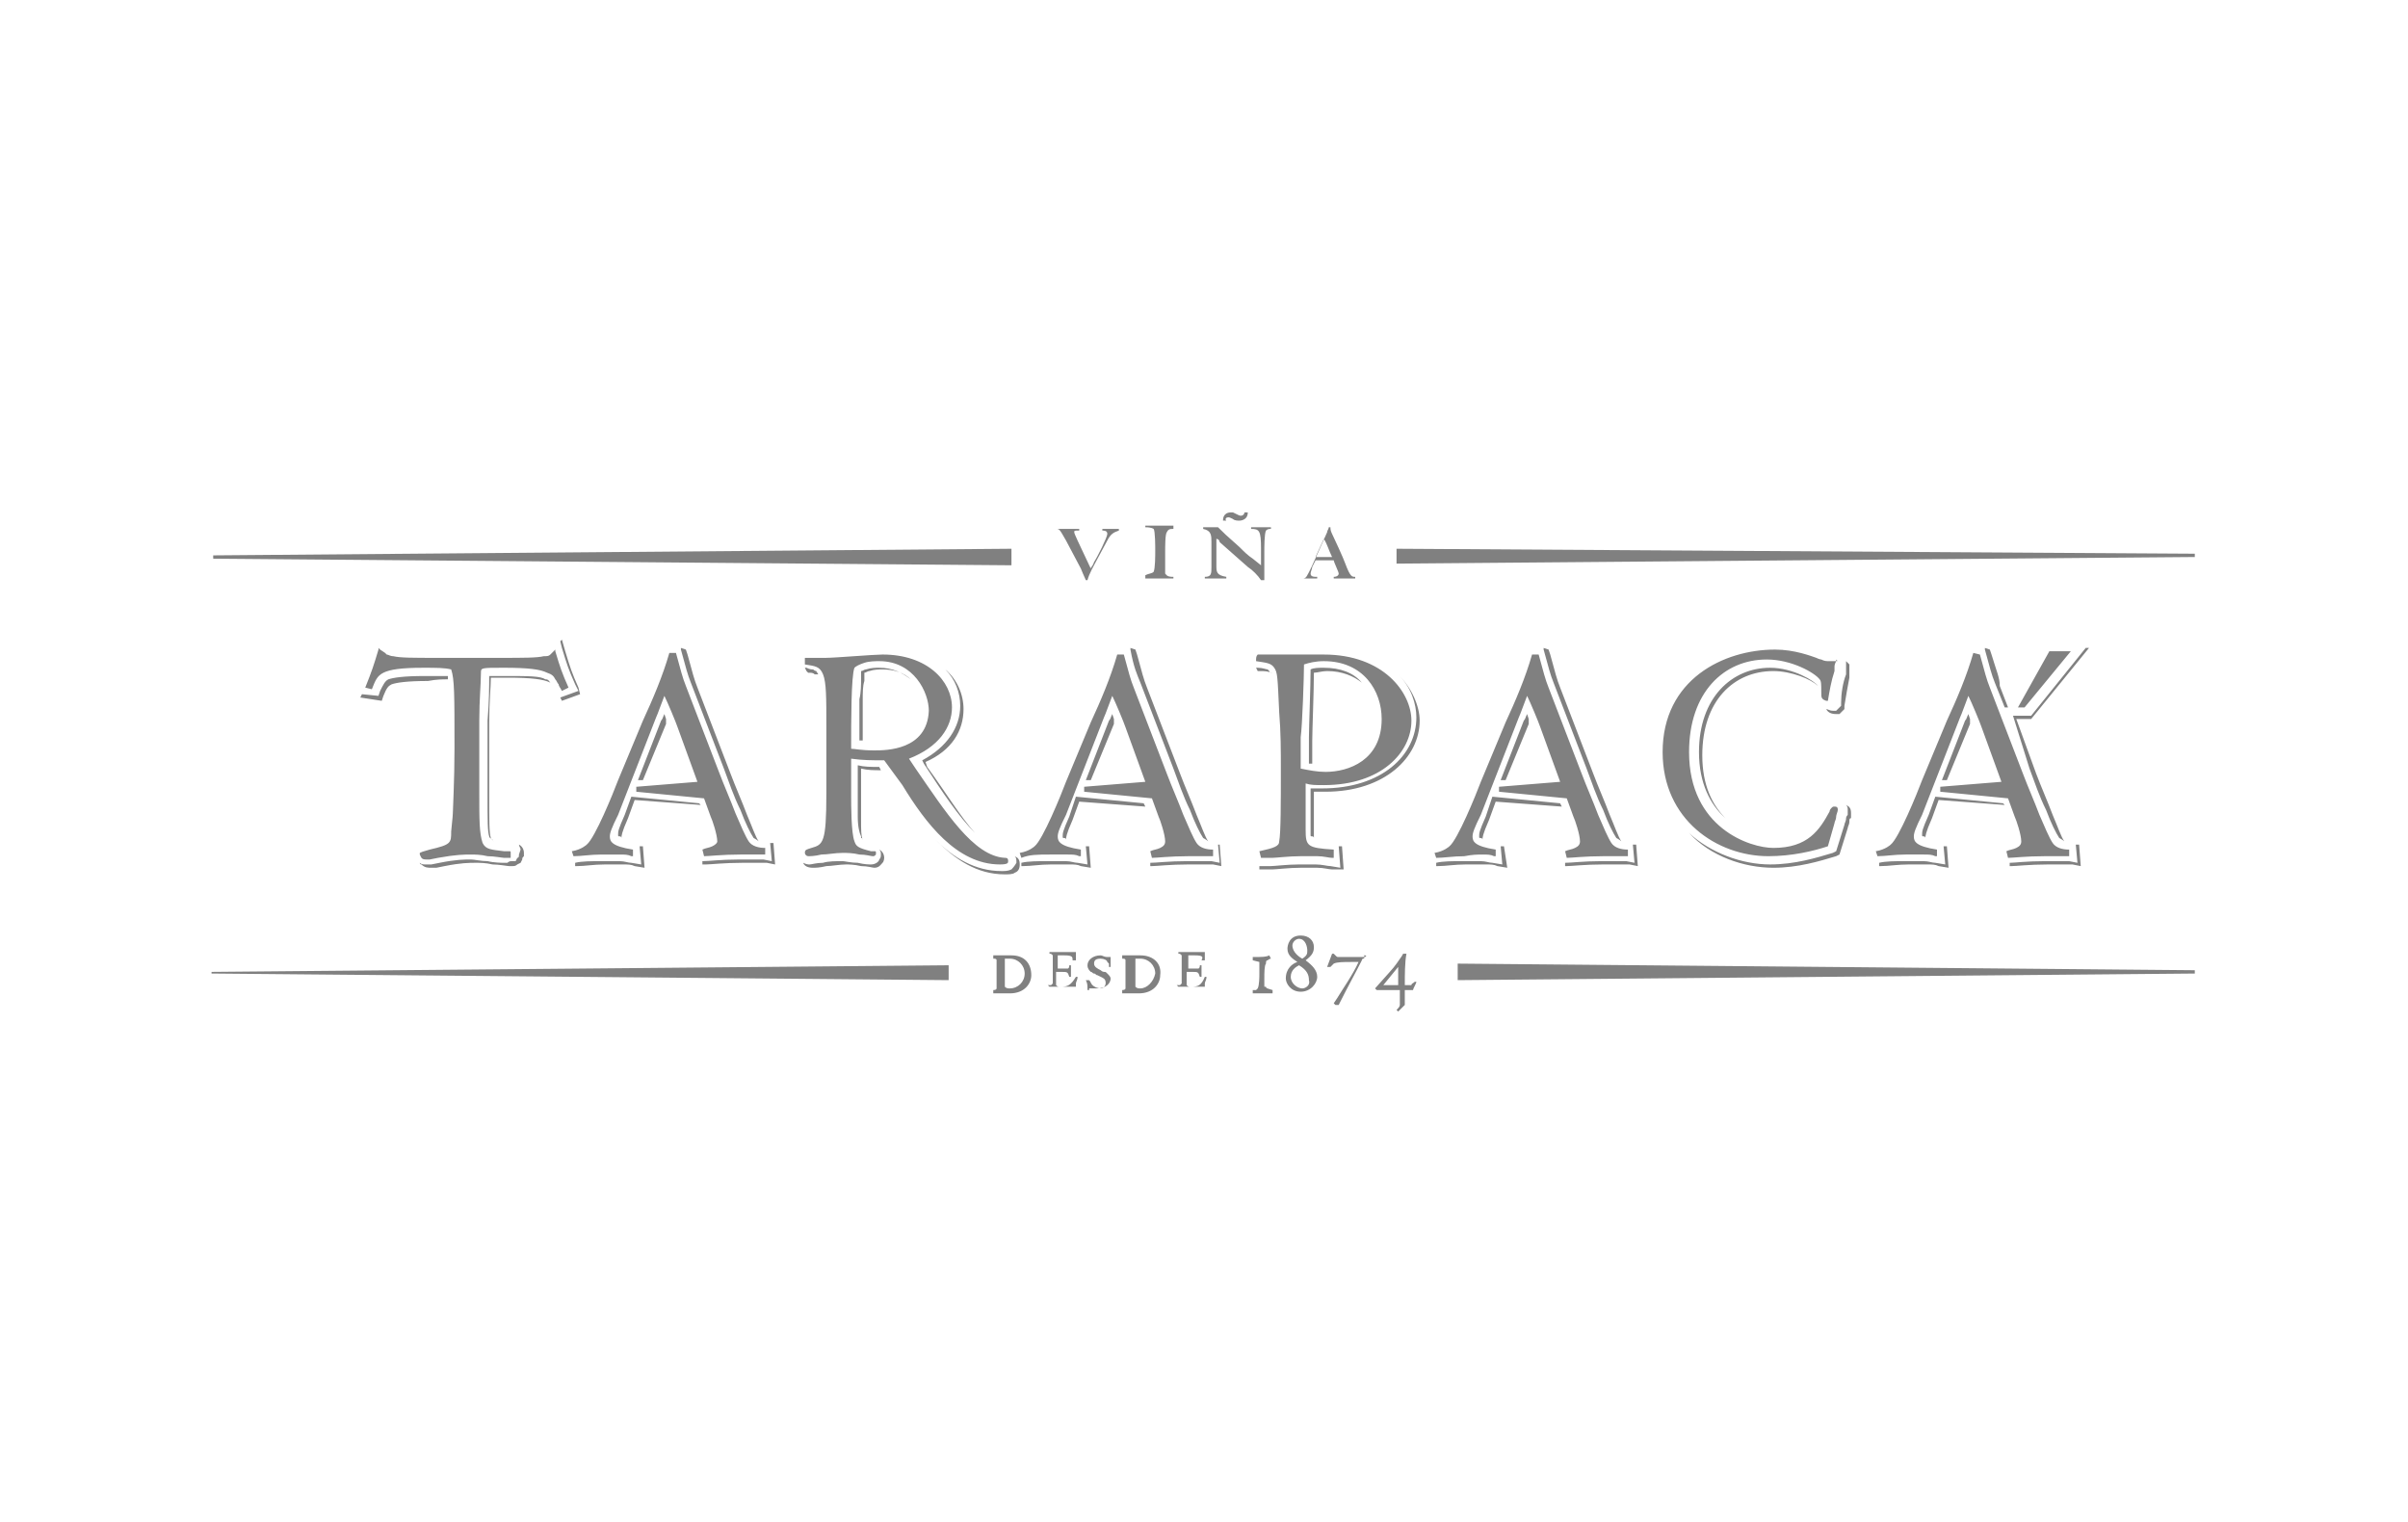 <svg xmlns="http://www.w3.org/2000/svg" xml:space="preserve" id="Capa_1" x="0" y="0" style="enable-background:new 0 0 145.7 92.1" version="1.1" viewBox="0 0 145.7 92.1"><style type="text/css">.st1{fill:gray}</style><g><g><path d="M85.4 59.6H85c0-.6 0-1.4.1-1.9h-.2c-.1.2-.2.3-.4.6s-.6.7-1.3 1.5l.1.1H84.7v.9c0 .1-.1.2-.2.3l.1.1.4-.4v-.9h.5c0-.1.2-.4.2-.5h-.1c-.1.1-.2.1-.2.2m-.8 0h-.9l.9-1.1v1.1M67 58.9c-.1-.1-.1-.1-.2-.1s-.2-.1-.2-.1c-.2-.1-.4-.2-.4-.4s.1-.3.4-.3c.2 0 .4.1.4.2l.1.1v.2h.1v-.6H67c-.2 0-.3-.1-.4-.1-.5 0-.8.3-.8.6 0 .2.1.3.2.4.1 0 .1.1.2.1s.1.1.2.1c.4.2.5.2.5.5 0 .1-.1.3-.3.3-.2 0-.4-.1-.5-.2-.1-.1-.1-.2-.2-.3h-.2c.1.2.1.3.1.6h.1v-.1h.5c.5 0 .8-.3.8-.6 0-.1-.1-.2-.2-.3m12-.8c.4-.3.5-.5.5-.8 0-.4-.3-.7-.8-.7-.7 0-.8.6-.8.8 0 .4.3.6.6.8-.3.1-.7.4-.7 1 0 .3.3.8.9.8.6 0 1-.5 1-.9s-.3-.7-.7-1m-.8-.9c0-.2.2-.4.4-.4.4 0 .5.5.5.7 0 .2 0 .3-.3.5-.2-.1-.6-.4-.6-.8m.6 2.6c-.3 0-.7-.3-.7-.7 0-.4.3-.6.5-.7.5.3.6.6.6.9.1.3-.2.5-.4.5m3.8-1.9H81c-.1 0-.1 0-.2-.1l-.1-.1h-.1l-.3.8h.2l.2-.2c.2-.1.6-.1 1.1-.1h.4c-.3.7-1 1.7-1.3 2.2l-.2.3.1.1h.2l.1-.2c.5-1 .9-1.7 1.3-2.5 0 0 0-.1.1-.1l.1-.1-.1-.1c.2 0 .2 0 .1.1m-18.4 1.8c-.2 0-.2 0-.3-.1v-.8h.3c.4 0 .4 0 .5.3h.1v-.7h-.1c0 .2-.1.2-.1.2H64v-.8h.4c.5 0 .5.1.5.3h.2v-.5h-1.6v.1c.1 0 .1 0 .2.1V59.5l-.1.1h-.2l.1.1h1.6v-.2c0-.1.1-.2.1-.4h-.1c-.3.5-.5.6-.9.6m7.9 0c-.2 0-.2 0-.3-.1v-.8h.3c.4 0 .4 0 .5.3h.1v-.7h-.1c0 .2-.1.2-.1.2h-.6v-.8h.4c.5 0 .5.1.4.3h.2v-.5h-1.6v.1c.1 0 .1 0 .2.1V59.5l-.1.1h-.2l.1.1h1.6v-.2c0-.1.1-.2.1-.4h-.1c-.2.5-.4.6-.8.6m4.5 0h-.1v-.5c0-.3 0-.8.1-.9 0-.1 0-.2.1-.2 0 0 .1-.1.2-.1l-.1-.2c-.2.1-.4.1-1 .1v.2l.4.1V58.9c0 .2 0 .7-.1.9l-.1.1h-.2v.2H77v-.2c-.3-.1-.4-.1-.4-.2M69 57.8h-1.1v.2c.1 0 .2 0 .2.1V59.8s0 .1-.2.1v.2h1c.9 0 1.3-.6 1.3-1.1.1-.7-.4-1.2-1.2-1.2m0 2c-.1 0-.2 0-.3-.1V58H69c.5 0 .9.4.9.9-.1.5-.5.9-.9.9m-7.8-2h-1.1v.2c.1 0 .2 0 .2.1V59.8s0 .1-.2.1v.2h1c.9 0 1.3-.6 1.3-1.1 0-.7-.4-1.2-1.2-1.2m-.1 2c-.1 0-.2 0-.3-.1V58H61.1c.5 0 .9.4.9.9s-.4.9-.9.9m27.1-.5 44.6-.4v-.2l-44.6-.4v1zm-75.4-.4 44.6.4v-.9l-44.6.4v.1zm48.4-25.7-48.3.4v.2l48.3.4v-1zm23.3 0v.9l48.3-.4v-.2l-48.3-.3zM52.7 52.3c-.1 0-.4 0-.8-.1-.4 0-.8-.1-.9-.1-.4 0-.9 0-1.2.1-.4 0-.7.1-.8.1-.1 0-.2 0-.4-.1.1.3.5.3.6.3.1 0 .4 0 .8-.1.3 0 .8-.1 1.2-.1.1 0 .5 0 .9.1.4 0 .7.1.8.1.3 0 .4-.2.5-.3.1-.1.1-.3.1-.3 0-.2-.1-.4-.3-.5.1.1.1.2.1.3 0 .1 0 .2-.1.3 0 .1-.2.3-.5.3M35.1 42l-.1-.4c-.4-.9-.5-1.2-.8-2.2l-.2-.7-.1.1.1.4c.3 1 .4 1.3.8 2.2l.2.4-1.1.4.1.2 1.1-.4zm26.1 10.6c-.2.1-.4.1-.6.1-1.6 0-2.9-.8-4-1.9 1.2 1.2 2.5 2.1 4.2 2.1.2 0 .5 0 .6-.1.3-.1.3-.4.3-.5 0-.3-.1-.4-.3-.5.1.1.1.2.1.4 0 0-.1.2-.3.4m-8-12.2c-.2 0-.5 0-.8.1-.1 0-.2.1-.3.1v.5c0 .3 0 .8-.1 1.2v2.5h.2v-2.4c0-.5 0-.9.1-1.2v-.5c.1 0 .2-.1.3-.1.3-.1.6-.1.8-.1.7 0 1.3.2 1.7.6-.5-.4-1.1-.7-1.9-.7m.1 6.2-.1-.2c-.5 0-.9 0-1.3-.1V49.4c0 .6.1 1 .2 1.2v.1s.1 0 .1.1c-.1-.2-.1-.6-.1-1.2V46.5c.4.1.8.1 1.2.1M69 41.3l2 5.2c.3.8.6 1.7 1 2.5.3.8.6 1.4.8 1.7 0 0 .2.1.3.2-.2-.3-.4-.9-.7-1.6-.3-.8-.7-1.7-1-2.5l-2-5.2c-.2-.5-.3-.9-.6-2l-.1-.3-.3-.1v.1c.2 1.1.4 1.5.6 2m-4.3 8.1c-.4.9-.4 1-.4 1.2 0 .1 0 .1.1.1 0 0 .1 0 .1.1 0-.1 0-.3.4-1.2l.4-1.1 4 .3-.1-.2-4.1-.4-.4 1.2zm-20.9-2.9c.3.8.6 1.7 1 2.5.3.8.6 1.4.8 1.7 0 0 .2.1.3.2-.2-.3-.4-.9-.7-1.6-.3-.8-.7-1.7-1-2.5l-2-5.2c-.2-.5-.3-.9-.6-2l-.1-.3-.3-.1v.1c.3 1.1.4 1.5.6 2l2 5.2zm23.6-3-.1-.3c-.1.2-.1.3-.2.4l-1.4 3.6h.3l1.4-3.4v-.3zm-36 8.2c0 .1 0 .2-.1.2l-.1.2H31c-.1 0-.2 0-.3.1h-.2c-.1 0-.6 0-1-.1-.4 0-.8-.1-1-.1-.4 0-.9 0-1.9.2l-.5.1h-.3c-.2 0-.3 0-.4-.1 0 0 0 .1.1.1.2.2.4.2.6.2h.3l.5-.1c1-.2 1.5-.2 1.9-.2.2 0 .6 0 1 .1.4 0 .9.1 1 .1h.2c.1 0 .2 0 .3-.1l.2-.1.1-.2c0-.1 0-.1.1-.2v-.2c0-.2-.1-.4-.3-.5 0 .1.1.2.1.3l-.1.3zm-4.3-10.6v-.2h-1.4c-1.3 0-1.9.1-2.2.2-.2.1-.3.3-.5.7l-.1.3-1-.1-.1.2 1.3.2.1-.3c.2-.5.3-.6.5-.7.3-.1.9-.2 2.2-.2.5-.1.9-.1 1.2-.1m15.2 7.5-4.1-.4-.4 1.1c-.4.9-.4 1-.4 1.2 0 .1 0 .1.1.1 0 0 .1 0 .1.1 0-.1 0-.3.4-1.2l.4-1.1 4 .3-.1-.1zm34.5-8-.1-.1c-.1 0-.3-.1-.6-.1H76l.1.2h.3c.3 0 .5.1.6.1-.2 0-.2-.1-.2-.1m-43.5.7c-.1-.1-.1-.2-.3-.2-.3-.2-1-.2-2.4-.2h-1c0 .6 0 1.5-.1 2.7V48c0 1.7 0 2.3.1 2.6 0 .1.1.1.2.2 0 .1.1.1.1.1-.1 0-.1-.1-.2-.2-.1-.3-.1-1-.1-2.6v-4.4c0-1.3.1-2.1.1-2.7h1c1.5 0 2.2.1 2.6.3zm7 2.2-.1-.3c-.1.2-.1.3-.2.4l-1.4 3.6h.3l1.4-3.4v-.3zm18-.6c0-.9-.4-1.8-1.1-2.4.6.6.9 1.4.9 2.2 0 1.3-.8 2.5-2.3 3.3l.1.2c1.1 1.7 2.1 3.2 3.1 4.2-.9-1-1.8-2.5-2.9-4l-.1-.3c1.6-.7 2.3-1.9 2.3-3.2m-20.8 9.2h-1.1c-.6 0-1.2 0-1.6.1v.2h.1c.5 0 1-.1 1.7-.1h1.1c.3 0 .5 0 .7.1l.6.1-.1-1.3h-.2l.1 1.1-.6-.1c-.2 0-.4-.1-.7-.1m11.4-11.4c.2 0 .3 0 .4.1h.2c0-.1-.1-.1-.1-.2 0 0-.1 0-.2-.1-.1 0-.2 0-.4-.1h-.1l.1.2.1.1zm-6.2 11.6c.3 0 1.1-.1 2.2-.1h1.5l.5.1-.1-1.3h-.2l.1 1.1-.5-.1h-1.5c-1.1 0-1.8.1-2.2.1v.2h.2zm81-.2c-1.1 0-1.8.1-2.1.1v.2h.1c.3 0 1.1-.1 2.2-.1h1.5l.5.1-.1-1.3h-.2l.1 1.1-.5-.1h-1.5m-12-11.8v.5c-.2.5-.3 1.2-.3 1.7v.2l-.3.3h-.2c-.2 0-.3-.1-.4-.1.1.2.3.3.6.3h.2l.3-.3v-.2c.1-.6.2-1.2.3-1.7V40.2l-.2-.2-.1-.1.1.1V40.3m0 9.2c0 .2-.1.3-.1.4l-.5 1.6-.2.1c-1 .3-2.3.7-3.8.7-1.7 0-3.6-.7-4.9-1.9 1.3 1.4 3.3 2.1 5.1 2.1 1.5 0 2.8-.4 3.8-.7l.2-.1.5-1.6c0-.1.1-.2.1-.4 0-.1 0-.2.1-.2v-.3c0-.3-.1-.4-.3-.5.1.1.1.2.1.3v.3c-.1.1-.1.2-.1.2m-21.8 2.8c.3 0 .5 0 .7.1l.6.1-.2-1.3h-.2l.1 1.1-.6-.1c-.2 0-.4-.1-.7-.1h-1.1c-.6 0-1.2 0-1.6.1v.2h.1c.5 0 1-.1 1.7-.1h1.2m31.3-3.7-4.1-.4-.4 1.1c-.4.9-.4 1-.4 1.2 0 .1 0 .1.1.1 0 0 .1 0 .1.1 0-.1 0-.3.4-1.2l.4-1.1 4 .3-.1-.1zm-.7-9-.1-.3-.3-.1v.1c.3 1.1.4 1.5.6 2l.6 1.5h.2l-.5-1.3c0-.5-.2-.9-.5-1.9m-4.1 12.5h-1.1c-.6 0-1.2 0-1.6.1v.2h.1c.5 0 1-.1 1.7-.1h1.1c.3 0 .5 0 .7.1l.6.1-.1-1.3h-.2l.1 1.1-.6-.1c-.2 0-.4-.1-.7-.1m6.4-5.6c.3.8.6 1.7 1 2.5.3.8.6 1.4.8 1.7 0 0 .2.1.3.2-.2-.3-.4-.9-.7-1.6-.3-.8-.7-1.7-1-2.5l-1.2-3.3h.9l3.5-4.3h-.2l-3.3 4.1h-1.1l1 3.2zm-15.5-5.9c1.1 0 2.3.5 2.7.9-.2-.3-1.5-1.1-2.9-1.1-2.3 0-4.3 1.8-4.3 5.1 0 1.9.7 3.2 1.6 4-.8-.8-1.4-2-1.4-3.8 0-3.3 1.9-5.1 4.3-5.1m-27.9 5.6v-1.4c0-.6.1-3 .1-4.1.2 0 .5-.1.8-.1.9 0 1.6.3 2.1.7-.5-.6-1.3-.9-2.3-.9-.3 0-.6 0-.8.1 0 1-.1 3.5-.1 4.1v1.6h.2zm39.8-2.7-.1-.3c-.1.2-.1.3-.2.4l-1.4 3.6h.3l1.4-3.4v-.3zm-53.3 7.7h-.2l.1 1.1-.6-.1c-.2 0-.4-.1-.7-.1h-1.1c-.6 0-1.2 0-1.6.1v.2h.1c.5 0 1-.1 1.7-.1h1.1c.3 0 .5 0 .7.1l.6.1-.1-1.3zm18.7-10.4c.8.8 1.1 1.8 1.1 2.6 0 2.3-2.1 4.3-5.7 4.3h-.7v2.8c0 .1 0 .1.1.1 0 0 .1 0 .1.1v-2.8h.7c3.6 0 5.7-2.1 5.7-4.3 0-.9-.5-2-1.3-2.8m7.9 2.7-.1-.3c-.1.2-.1.3-.2.4l-1.4 3.6h.3l1.4-3.4v-.3zm-18.8 7.6.1 1.1-.5-.1h-1.5c-1.1 0-1.8.1-2.2.1v.2h.1c.3 0 1.1-.1 2.2-.1h1.5l.5.1-.1-1.3h-.1zm7.6 1.5-.1-1.4H81l.1 1.3-.6-.1c-.2 0-.5-.1-.9-.1h-1c-.7 0-1.5.1-1.7.1h-.7v.2H77c.2 0 1-.1 1.7-.1h1c.4 0 .7.1.9.1h.7zm8.6-3.2c-.4.9-.4 1-.4 1.2 0 .1 0 .1.1.1 0 0 .1 0 .1.1 0-.1 0-.3.4-1.2l.4-1.1 4 .3-.1-.2-4.1-.4-.4 1.2zm7.9 2.7h-.9c-1.1 0-1.8.1-2.2.1v.2h.1c.3 0 1.1-.1 2.2-.1h1.6l.5.1-.1-1.3h-.2l.1 1.1-.5-.1h-.6M96 46.5c.3.8.6 1.7 1 2.5.3.8.6 1.4.8 1.7 0 0 .2.1.3.2-.2-.3-.4-.9-.7-1.6-.3-.8-.7-1.7-1-2.5l-2-5.2c-.2-.5-.3-.9-.6-2l-.1-.3-.3-.1v.1c.3 1.1.4 1.5.6 2l2 5.2zM76 40c.6.1.9.1 1.1.4.2.3.2.5.3 2.7.1 1.2.1 2.3.1 3.5 0 1.9 0 3.8-.1 4.3 0 .3-.3.4-1.2.6l.1.4h.7c.2 0 1-.1 1.7-.1h1c.4 0 .7.1.9.1h.1v-.5c-1.6-.1-1.7-.2-1.7-1.2v-2.8c.3.1.6.1 1.1.1 3.5 0 5.3-2 5.3-3.9 0-1.7-1.7-4-5.3-4h-4c-.1.1-.1.2-.1.4m2.9.2c.3-.1.7-.2 1.2-.2 2.4 0 3.5 1.8 3.5 3.5 0 2.5-2 3.2-3.4 3.2-.5 0-1-.1-1.5-.2v-1.9c.1-.7.2-3.7.2-4.4m-14.4-7.5.9 1.7s.2.5.3.7h.1c.1-.4.4-.9.5-1.1l.7-1.3c.2-.4.4-.5.7-.6V32h-1v.1c.1 0 .3 0 .3.2s-.6 1.4-.8 1.7c-.1.3-.2.3-.2.4-.8-1.7-1-2.1-1-2.2 0-.1 0-.1.3-.1V32h-1.4c.2 0 .2 0 .6.7m9.8-1.4c.1 0 .1 0 .3.1.1.1.3.1.4.1 0 0 .5 0 .5-.5h-.2c0 .1-.1.2-.2.2s-.1 0-.5-.2h-.1c-.5 0-.5.4-.5.5h.2c-.1-.1 0-.2.1-.2M70.1 35h.9v-.1c-.4 0-.4-.1-.5-.2v-1.3c0-.3 0-1.1.1-1.2.1-.2.2-.2.4-.2v-.2H69.3v.1c.4 0 .5.1.5.1.1.1.1 1.1.1 1.3 0 .3 0 1.1-.1 1.3-.1.1-.3.1-.5.2v.2h.8m9.2 0h.4v-.1c-.2 0-.4 0-.4-.2 0-.1.1-.3.1-.4l.2-.4h1.1c0 .1.3.7.3.8 0 .1-.1.2-.3.2v.1H82v-.1c-.2 0-.3 0-.6-.8-.1-.3-.7-1.6-.8-1.8-.1-.2-.1-.3-.1-.4h-.1c0 .1-.1.2-.1.3-.1.2-1 2.3-1.2 2.6-.1.2-.2.2-.3.2h.5zm.8-2.4c.2.3.3.7.5 1.1h-1l.5-1.1zm43.9 6.8-1.9 3.4h.4l2.8-3.4H124zM63.5 51.7h1.1c.3 0 .5 0 .7.1h.1v-.4c-1.3-.2-1.4-.5-1.4-.8 0-.2.1-.5.5-1.3l2.3-5.9c.1-.2.3-.8.5-1.3.2.4.7 1.6.8 1.9l1.2 3.3-3.7.3v.3l4.1.4.4 1.1c.1.2.4 1.1.4 1.5 0 .2-.1.3-.3.4-.2.1-.4.1-.6.2l.1.4c.3 0 1.1-.1 2.2-.1h1.5v-.4c-.4 0-.8-.1-1-.4-.2-.3-.5-1-.8-1.7-.3-.8-.7-1.7-1-2.5l-2-5.2c-.2-.5-.3-.9-.6-2h-.4c-.4 1.4-1 2.8-1.6 4.1l-1.5 3.6c-.3.8-1.4 3.5-1.9 3.9 0 0-.3.3-.9.4l.1.3c.5-.2 1-.2 1.7-.2M111.1 40h-.4c-.2 0-.3 0-.5-.1-.1 0-.3-.1-.3-.1-.3-.1-1.3-.5-2.5-.5-3.1 0-6.8 1.8-6.8 6.2 0 4.1 3.3 6.3 6.4 6.3 1.4 0 2.7-.3 3.6-.6l.4-1.4c0-.1.1-.2.1-.4 0-.1.1-.3.1-.4 0-.2-.1-.2-.2-.2s-.1 0-.2.1c0 0-.1.1-.1.2-.6 1.1-1.3 2.2-3.4 2.2-1.4 0-5.1-1.2-5.1-5.8 0-3.6 2.1-5.6 4.7-5.6 1.5 0 2.9.8 3.2 1.2.1.1.1.3.1.8 0 .3 0 .4.3.5h.1c.1-.6.2-1.2.4-1.8V40.3c0-.1.1-.3.1-.3v-.1c.1.1.1.1 0 .1m8.3-.5c-.4 1.4-1 2.8-1.6 4.1l-1.5 3.6c-.3.8-1.4 3.5-1.9 3.9 0 0-.3.3-.9.4l.1.3c.5 0 1-.1 1.7-.1h1.1c.3 0 .5 0 .7.1h.1v-.4c-1.3-.2-1.4-.5-1.4-.8 0-.2.1-.5.5-1.3l2.3-5.9c.1-.2.3-.8.5-1.3.2.4.7 1.6.8 1.9l1.2 3.3-3.7.3v.3l4.1.4.4 1.1c.1.2.4 1.1.4 1.5 0 .2-.1.3-.3.4-.2.1-.4.1-.6.2l.1.4c.3 0 1.1-.1 2.2-.1h1.5v-.4c-.4 0-.8-.1-1-.4-.2-.3-.5-1-.8-1.7-.3-.8-.7-1.7-1-2.5l-2-5.2c-.2-.5-.3-.9-.6-2l-.4-.1zM89.7 51.7c.3 0 .5 0 .7.1h.1v-.4c-1.3-.2-1.4-.5-1.4-.8 0-.2.1-.5.5-1.3l2.3-5.9c.1-.2.3-.8.5-1.3.2.4.7 1.6.8 1.9l1.2 3.3-3.7.3v.3l4.1.4.4 1.1c.1.2.4 1.1.4 1.5 0 .2-.1.3-.3.4-.2.1-.4.1-.6.2l.1.4c.3 0 1.1-.1 2.2-.1h1.5v-.4c-.4 0-.8-.1-1-.4-.2-.3-.5-1-.8-1.7-.3-.8-.7-1.7-1-2.5l-2-5.2c-.2-.5-.3-.9-.6-2h-.4c-.4 1.4-1 2.8-1.6 4.1l-1.5 3.6c-.3.8-1.4 3.5-1.9 3.9 0 0-.3.3-.9.4l.1.3c.5 0 1-.1 1.7-.1.5-.1.8-.1 1.1-.1M73.6 33v-.4c.1 0 .2.1.2.2l1.7 1.5c.3.2.6.5.8.8h.2V33.4c0-.3 0-1.1.1-1.3.1-.1.2-.1.3-.1v-.1H75.7v.1c.5 0 .6.1.6 1.2v1l-.5-.4c-.3-.2-.5-.4-.8-.7-.9-.8-.9-.8-1.3-1.2H72.8v.1c.5.1.5.4.5.8v1.5c0 .4 0 .6-.4.6v.1h1.3v-.1c-.6-.1-.6-.3-.6-.7V33zM60.5 52.3c.5 0 .5-.1.5-.2 0-.2-.1-.2-.2-.2-1.9-.1-3.6-2.8-5.4-5.4l-.4-.6c1.8-.7 2.6-1.9 2.6-3.1 0-1.6-1.5-3.2-4.2-3.2-.5 0-2.9.2-3.4.2h-1.3v.4c.6.1.9.1 1.1.6.2.5.2 1.4.2 3.2v4c0 3-.2 3.1-.9 3.3-.3.1-.4.1-.4.3 0 .1.1.2.2.2s.4 0 .8-.1c.4 0 .8-.1 1.3-.1.2 0 .6 0 1 .1.4 0 .7.1.8.1.1 0 .1 0 .2-.1v-.1c0-.1 0-.1-.1-.1h-.2c-.8-.2-.9-.3-1-.6-.2-.5-.2-2.2-.2-2.8v-2.2c.7.1 1.3.1 2 .1l1.1 1.5c1.4 2.3 3.3 4.8 5.9 4.8m-7.6-6.9c-.8 0-1.2-.1-1.4-.1 0-1.7 0-4.4.2-4.9.1-.1.3-.2.6-.3.3-.1.7-.1.9-.1 2.1 0 3 1.9 3 3-.1 2.4-2.6 2.4-3.3 2.4m-9.8 5.8c-.2.1-.4.1-.6.2l.1.4c.3 0 1.1-.1 2.2-.1h1.5v-.4c-.4 0-.8-.1-1-.4-.2-.3-.5-1-.8-1.7-.3-.8-.7-1.7-1-2.5l-2-5.2c-.2-.5-.3-.9-.6-2h-.4c-.4 1.4-1 2.8-1.6 4.1l-1.5 3.6c-.3.8-1.4 3.5-1.9 3.9 0 0-.3.3-.9.4l.1.3c.5 0 1-.1 1.7-.1h1.1c.3 0 .5 0 .7.1h.1v-.4c-1.3-.2-1.4-.5-1.4-.8 0-.2.1-.5.5-1.3l2.3-5.9c.1-.2.3-.8.5-1.3.2.4.7 1.6.8 1.9l1.2 3.3-3.7.3v.3l4.1.4.4 1.1c.1.2.4 1.1.4 1.5 0 .1-.1.2-.3.3m-9.5-10.1c.1.1.1.2.2.3 0 .1.1.2.2.4l.4-.2c-.4-.9-.5-1.2-.8-2.2v-.1l-.1.1-.1.1-.1.1c-.1.1-.2.1-.4.1-.4.1-1.2.1-2.7.1h-3.7c-1.5 0-2.3 0-2.7-.1-.2 0-.3-.1-.4-.1l-.1-.1-.3-.2-.1-.1v.1c-.3 1-.4 1.3-.8 2.3l.4.1c.2-.5.3-.8.7-1 .4-.2 1.1-.3 2.4-.3.8 0 1.3 0 1.7.1.2.6.2 1.5.2 4.8 0 1.9-.1 3.7-.1 3.9 0 .2-.1 1-.1 1.1 0 .7 0 .8-1.3 1.1-.3.1-.4.1-.6.2v.1c.1.2.1.3.4.3h.2l.5-.1c1.1-.2 1.6-.2 2-.2.2 0 .6 0 1 .1.4 0 .9.1 1 .1h.4V51.6c0-.1 0-.1-.1-.1H30.5c-.8-.1-1.1-.1-1.3-.5-.2-.6-.2-1.4-.2-3v-4.4c0-1.3.1-2.2.1-2.9 0-.3 0-.3 1.4-.3 1.5 0 2.2.1 2.6.3.3.1.4.2.5.4" class="st1"/></g></g></svg>